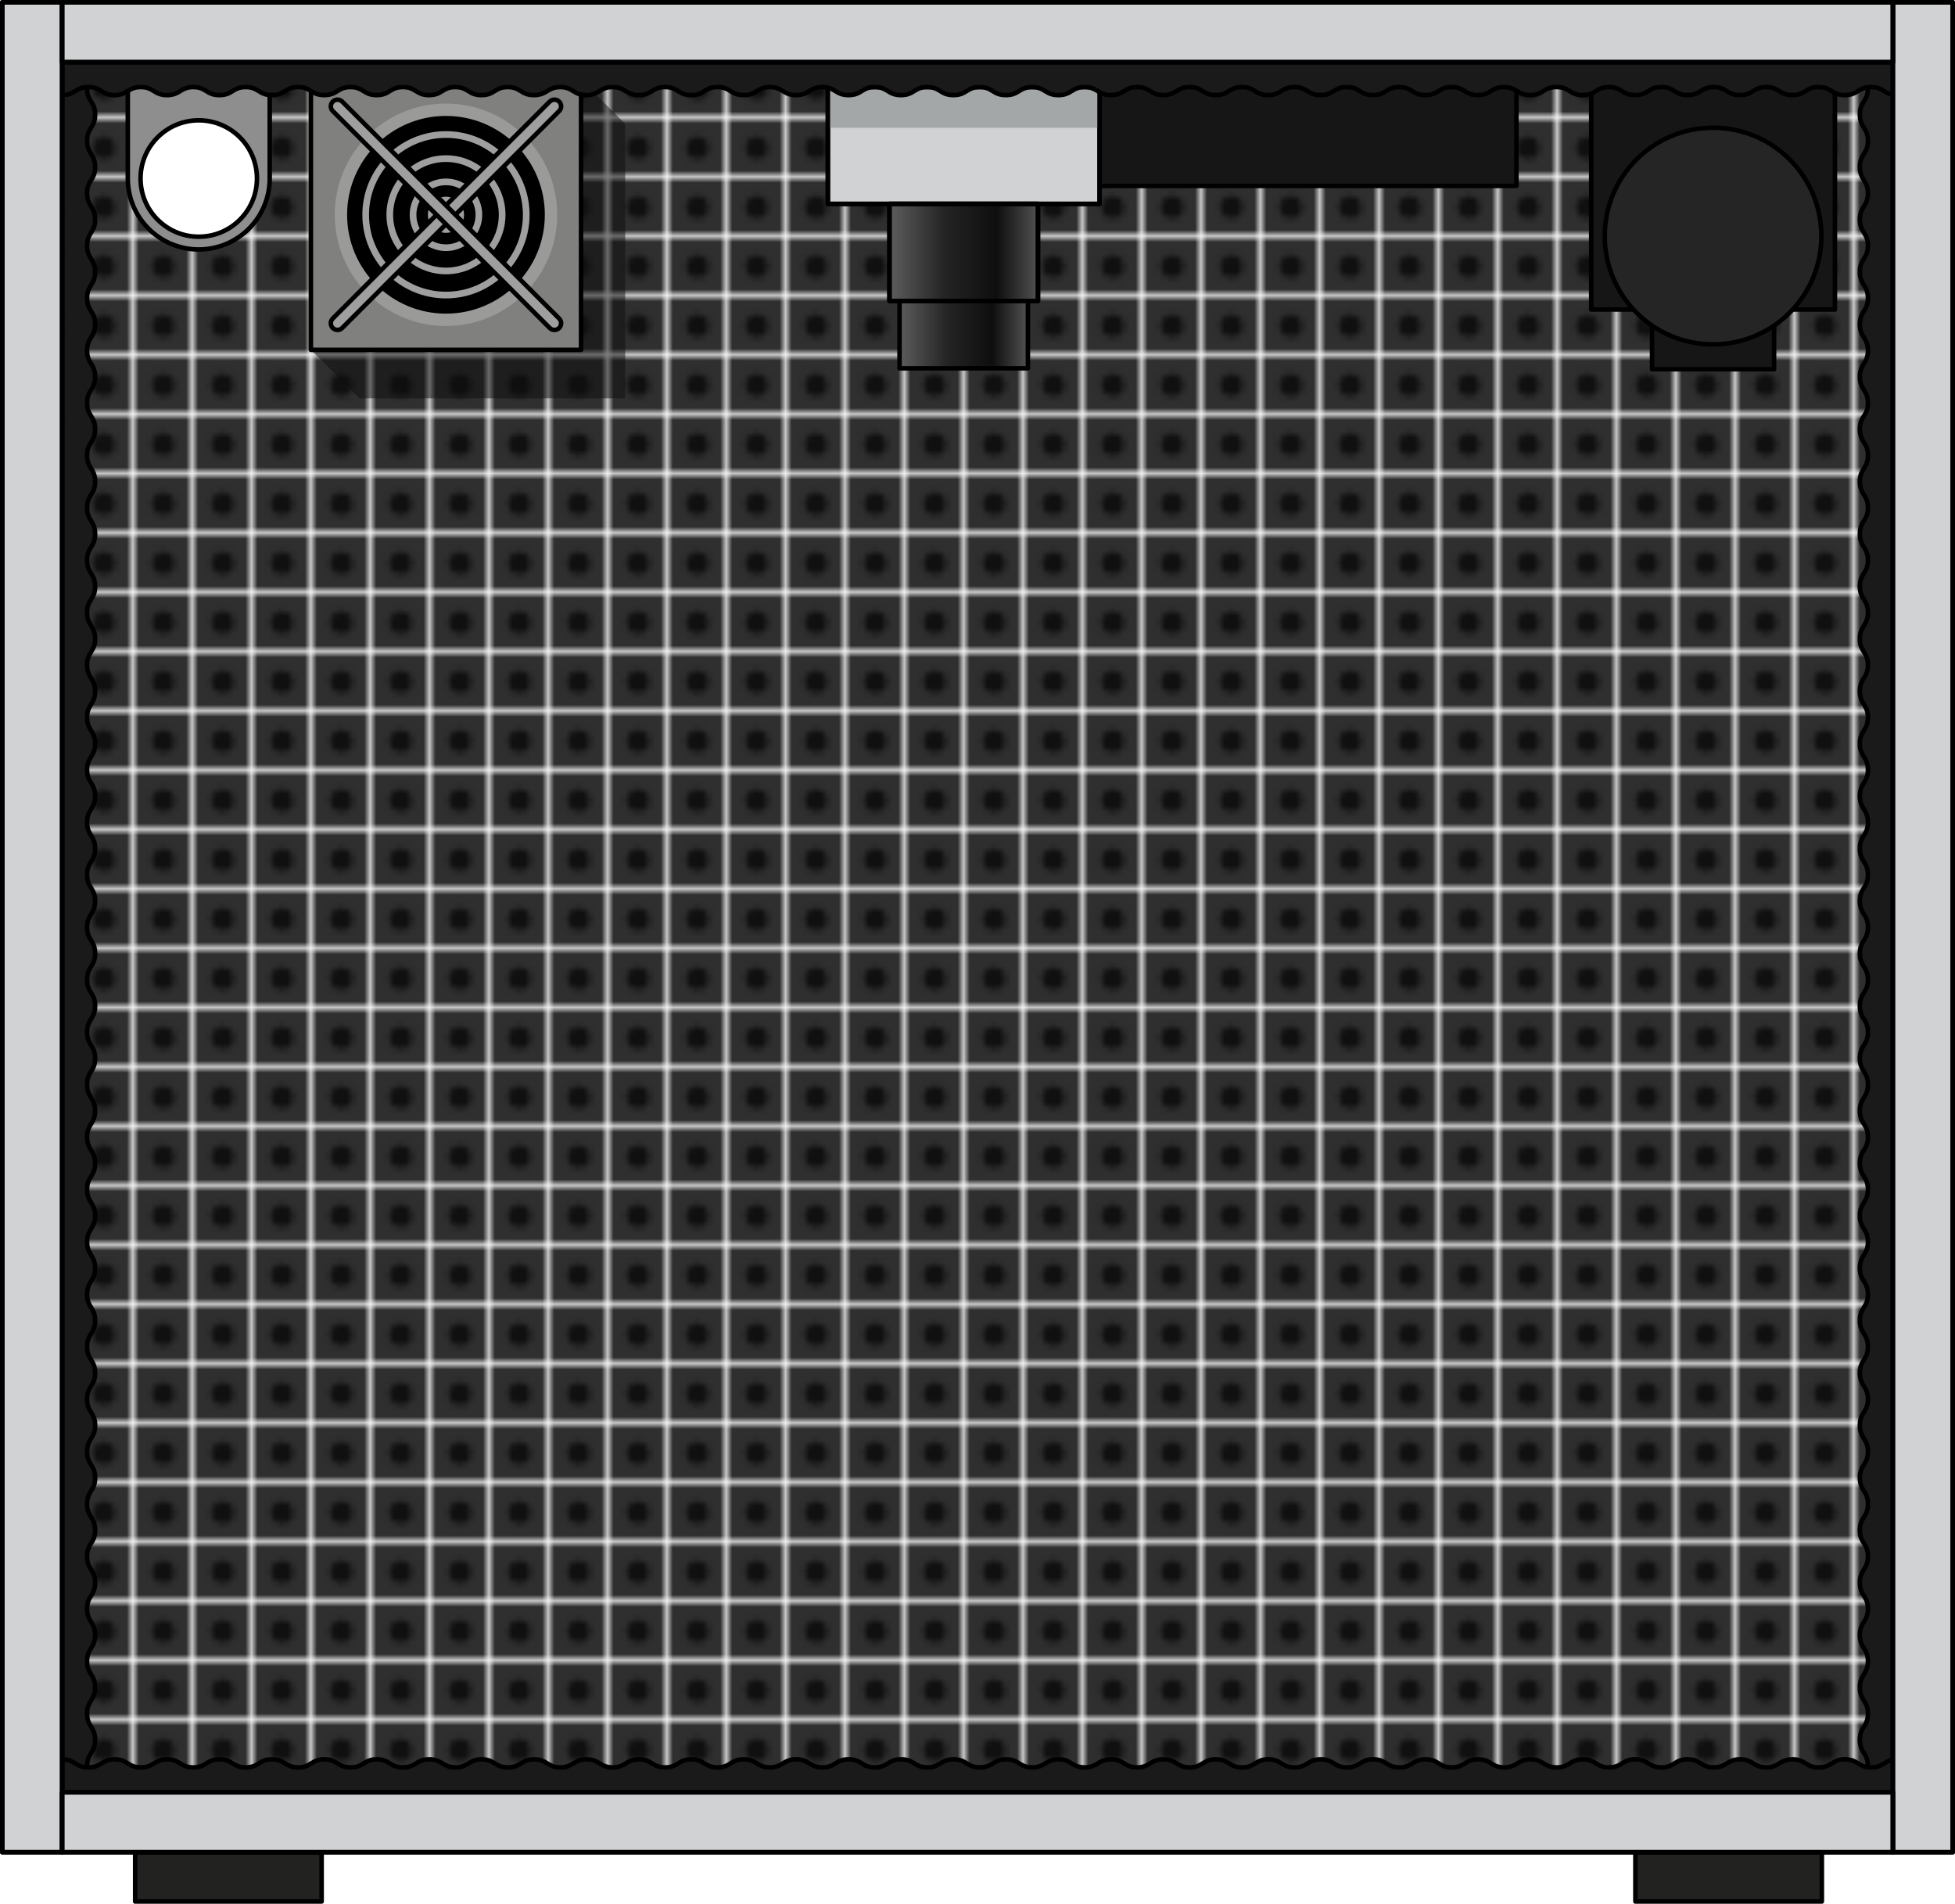 <?xml version="1.0" encoding="utf-8"?>
<!-- Generator: Adobe Illustrator 16.0.0, SVG Export Plug-In . SVG Version: 6.00 Build 0)  -->
<!DOCTYPE svg PUBLIC "-//W3C//DTD SVG 1.1//EN" "http://www.w3.org/Graphics/SVG/1.1/DTD/svg11.dtd">
<svg version="1.1" id="Layer_1" xmlns="http://www.w3.org/2000/svg" xmlns:xlink="http://www.w3.org/1999/xlink" x="0px" y="0px"
	 width="431.209px" height="419.944px" viewBox="0 0 431.209 419.944" enable-background="new 0 0 431.209 419.944"
	 xml:space="preserve">
<pattern  x="-264.033" y="-69.8" width="9.274" height="9.273" patternUnits="userSpaceOnUse" id="New_Pattern_Swatch_7" viewBox="0 -9.273 9.274 9.273" overflow="visible">
	<g>
		<polygon fill="none" points="0,0 9.274,0 9.274,-9.273 0,-9.273 		"/>
		<polygon fill="#2F2F2F" points="9.274,0 0,0 0,-9.273 9.274,-9.273 		"/>
		<path fill="#101010" d="M6.537-4.637c0,1.049-0.851,1.9-1.9,1.9c-1.049,0-1.899-0.852-1.899-1.9s0.851-1.9,1.899-1.9
			C5.687-6.537,6.537-5.686,6.537-4.637z"/>
	</g>
</pattern>
<g>
	<pattern  id="SVGID_1_" xlink:href="#New_Pattern_Swatch_7" patternTransform="matrix(1.309 0 0 1.309 2286.685 2290.82)">
	</pattern>
	<rect x="13.707" y="13.708" fill="url(#SVGID_1_)" width="403.795" height="381.658"/>
	<path fill="#8E8E8E" stroke="#000000" stroke-linecap="round" stroke-linejoin="round" stroke-miterlimit="10" d="M28.188,13.708
		v25.67c0,8.645,7.006,15.652,15.652,15.652c8.645,0,15.651-7.008,15.651-15.652v-25.67H28.188z"/>
	
		<circle fill="#FFFFFF" stroke="#000000" stroke-linecap="round" stroke-linejoin="round" stroke-miterlimit="10" cx="43.839" cy="39.378" r="12.837"/>
	<g>
		
			<rect x="364.39" y="68.276" fill="#161616" stroke="#000000" stroke-linecap="round" stroke-linejoin="round" stroke-miterlimit="10" width="26.914" height="13.182"/>
		
			<rect x="350.968" y="13.3" fill="#161616" stroke="#000000" stroke-linecap="round" stroke-linejoin="round" stroke-miterlimit="10" width="53.758" height="54.977"/>
		
			<circle fill="#252525" stroke="#000000" stroke-linecap="round" stroke-linejoin="round" stroke-miterlimit="10" cx="377.847" cy="52.073" r="23.893"/>
	</g>
	
		<rect x="203.752" y="16.863" fill="#161616" stroke="#000000" stroke-linecap="round" stroke-linejoin="round" stroke-miterlimit="10" width="130.723" height="24.143"/>
	<polygon opacity="0.5" fill="#0E0E0E" points="68.572,77.173 79.252,87.853 137.897,87.853 137.897,27.33 128.16,17.585 	"/>
	<rect x="360.714" y="408.571" fill="#222221" width="41.13" height="10.873"/>
	<rect x="29.813" y="408.571" fill="#222221" width="41.129" height="10.873"/>
	
		<rect x="360.714" y="408.571" fill="none" stroke="#000000" stroke-linecap="round" stroke-linejoin="round" stroke-miterlimit="10" width="41.13" height="10.873"/>
	
		<rect x="29.813" y="408.571" fill="none" stroke="#000000" stroke-linecap="round" stroke-linejoin="round" stroke-miterlimit="10" width="41.129" height="10.873"/>
	<path fill="#1A1A1A" stroke="#000000" stroke-linecap="round" stroke-linejoin="round" stroke-miterlimit="10" d="M410.223,13.708
		c0,2.892,1.779,2.892,1.779,5.785c0,2.892-1.779,2.892-1.779,5.784s1.779,2.893,1.779,5.785s-1.779,2.893-1.779,5.784
		c0,2.893,1.779,2.893,1.779,5.782c0,2.893-1.779,2.893-1.779,5.785c0,2.892,1.779,2.892,1.779,5.783
		c0,2.893-1.779,2.893-1.779,5.782c0,2.893,1.779,2.893,1.779,5.782c0,2.894-1.779,2.894-1.779,5.784
		c0,2.892,1.779,2.892,1.779,5.78c0,2.892-1.779,2.892-1.779,5.785c0,2.889,1.779,2.889,1.779,5.781
		c0,2.891-1.779,2.891-1.779,5.779c0,2.892,1.779,2.892,1.779,5.783c0,2.891-1.779,2.891-1.779,5.781
		c0,2.889,1.779,2.889,1.779,5.778c0,2.889-1.779,2.889-1.779,5.779s1.779,2.891,1.779,5.784c0,2.889-1.779,2.889-1.779,5.778
		c0,2.888,1.779,2.888,1.779,5.776c0,2.89-1.779,2.89-1.779,5.781s1.779,2.892,1.779,5.781c0,2.893-1.779,2.893-1.779,5.783
		s1.779,2.891,1.779,5.781c0,2.892-1.779,2.892-1.779,5.782c0,2.892,1.779,2.892,1.779,5.783c0,2.89-1.779,2.89-1.779,5.781
		c0,2.897,1.779,2.897,1.779,5.794c0,2.895-1.779,2.895-1.779,5.789c0,2.892,1.779,2.892,1.779,5.784
		c0,2.896-1.779,2.896-1.779,5.789c0,2.892,1.779,2.892,1.779,5.785c0,2.892-1.779,2.892-1.779,5.785
		c0,2.892,1.779,2.892,1.779,5.785c0,2.892-1.779,2.892-1.779,5.784c0,2.891,1.779,2.891,1.779,5.78
		c0,2.893-1.779,2.893-1.779,5.785c0,2.892,1.779,2.892,1.779,5.785c0,2.892-1.779,2.892-1.779,5.784s1.779,2.893,1.779,5.785
		s-1.779,2.893-1.779,5.784c0,2.893,1.779,2.893,1.779,5.782c0,2.893-1.779,2.893-1.779,5.785c0,2.892,1.779,2.892,1.779,5.783
		c0,2.893-1.779,2.893-1.779,5.782c0,2.893,1.779,2.893,1.779,5.783c0,2.893-1.779,2.893-1.779,5.784
		c0,2.891,1.779,2.891,1.779,5.779c0,2.892-1.779,2.892-1.779,5.784c0,2.891,1.779,2.891,1.779,5.781s-1.779,2.891-1.779,5.779
		c0,2.892,1.779,2.892,1.779,5.782c0,2.892-1.779,2.892-1.779,5.781s1.779,2.89,1.779,5.78c0,2.89-1.779,2.89-1.779,5.778
		c0,2.891,1.779,2.891,1.779,5.785c0,2.889-1.779,2.889-1.779,5.778c0,2.888,1.779,2.888,1.779,5.776
		c0,2.891-1.779,2.891-1.779,5.781c0,2.892,1.779,2.892,1.779,5.781c0,2.893-1.779,2.893-1.779,5.783
		c0,2.892,1.779,2.892,1.779,5.781c0,2.892-1.779,2.892-1.779,5.783c0,2.891,1.779,2.891,1.779,5.782c0,2.89-1.779,2.89-1.779,5.781
		h7.279v-219.76V13.708H410.223z"/>
	<path fill="#1A1A1A" stroke="#000000" stroke-linecap="round" stroke-linejoin="round" stroke-miterlimit="10" d="M20.984,13.708
		c0,2.892-1.779,2.892-1.779,5.785c0,2.892,1.779,2.892,1.779,5.784s-1.779,2.893-1.779,5.785s1.779,2.893,1.779,5.784
		c0,2.893-1.779,2.893-1.779,5.782c0,2.893,1.779,2.893,1.779,5.785c0,2.892-1.779,2.892-1.779,5.783
		c0,2.893,1.779,2.893,1.779,5.782c0,2.893-1.779,2.893-1.779,5.782c0,2.894,1.779,2.894,1.779,5.784
		c0,2.892-1.779,2.892-1.779,5.78c0,2.892,1.779,2.892,1.779,5.785c0,2.889-1.779,2.889-1.779,5.781
		c0,2.891,1.779,2.891,1.779,5.779c0,2.892-1.779,2.892-1.779,5.783c0,2.891,1.779,2.891,1.779,5.781
		c0,2.889-1.779,2.889-1.779,5.778c0,2.889,1.779,2.889,1.779,5.779s-1.779,2.891-1.779,5.784c0,2.889,1.779,2.889,1.779,5.778
		c0,2.888-1.779,2.888-1.779,5.776c0,2.89,1.779,2.89,1.779,5.781s-1.779,2.892-1.779,5.781c0,2.893,1.779,2.893,1.779,5.783
		s-1.779,2.891-1.779,5.781c0,2.892,1.779,2.892,1.779,5.782c0,2.892-1.779,2.892-1.779,5.783c0,2.89,1.779,2.89,1.779,5.781
		c0,2.897-1.779,2.897-1.779,5.794c0,2.895,1.779,2.895,1.779,5.789c0,2.892-1.779,2.892-1.779,5.784
		c0,2.896,1.779,2.896,1.779,5.789c0,2.892-1.779,2.892-1.779,5.785c0,2.892,1.779,2.892,1.779,5.785
		c0,2.892-1.779,2.892-1.779,5.785c0,2.892,1.779,2.892,1.779,5.784c0,2.891-1.779,2.891-1.779,5.78
		c0,2.893,1.779,2.893,1.779,5.785c0,2.892-1.779,2.892-1.779,5.785c0,2.892,1.779,2.892,1.779,5.784s-1.779,2.893-1.779,5.785
		s1.779,2.893,1.779,5.784c0,2.893-1.779,2.893-1.779,5.782c0,2.893,1.779,2.893,1.779,5.785c0,2.892-1.779,2.892-1.779,5.783
		c0,2.893,1.779,2.893,1.779,5.782c0,2.893-1.779,2.893-1.779,5.783c0,2.893,1.779,2.893,1.779,5.784
		c0,2.891-1.779,2.891-1.779,5.779c0,2.892,1.779,2.892,1.779,5.784c0,2.891-1.779,2.891-1.779,5.781s1.779,2.891,1.779,5.779
		c0,2.892-1.779,2.892-1.779,5.782c0,2.892,1.779,2.892,1.779,5.781s-1.779,2.89-1.779,5.78c0,2.89,1.779,2.89,1.779,5.778
		c0,2.891-1.779,2.891-1.779,5.785c0,2.889,1.779,2.889,1.779,5.778c0,2.888-1.779,2.888-1.779,5.776
		c0,2.891,1.779,2.891,1.779,5.781c0,2.892-1.779,2.892-1.779,5.781c0,2.893,1.779,2.893,1.779,5.783
		c0,2.892-1.779,2.892-1.779,5.781c0,2.892,1.779,2.892,1.779,5.783c0,2.891-1.779,2.891-1.779,5.782c0,2.89,1.779,2.89,1.779,5.781
		h-7.277v-219.76V13.708H20.984z"/>
	<path fill="#1A1A1A" stroke="#000000" stroke-linecap="round" stroke-linejoin="round" stroke-miterlimit="10" d="M412.712,389.866
		c-2.892,0-2.892-1.779-5.782-1.779c-2.893,0-2.893,1.779-5.783,1.779s-2.891-1.779-5.781-1.779c-2.259,0-2.77,1.076-4.256,1.552
		c-0.415,0.133-0.895,0.228-1.525,0.228c-2.168,0-2.711-1.001-4.066-1.502c-0.451-0.166-0.993-0.277-1.717-0.277
		c-0.723,0-1.266,0.111-1.717,0.277c-1.354,0.501-1.898,1.502-4.066,1.502c-2.887,0-2.887-1.779-5.774-1.779h-0.003h-0.004
		c-2.887,0-2.89,1.776-5.777,1.779c-2.887-0.003-2.89-1.779-5.779-1.779c-0.002,0-0.002,0-0.002,0h-0.005
		c-2.889,0-2.892,1.776-5.776,1.779c-2.885-0.003-2.888-1.779-5.775-1.779c-0.001,0-0.001,0-0.001,0h-0.005
		c-2.889,0-2.891,1.778-5.777,1.779c-2.889-0.001-2.889-1.779-5.781-1.779h-0.002h-0.004c-2.887,0-2.889,1.778-5.775,1.779
		c-2.889-0.001-2.89-1.779-5.778-1.779h-0.003h-0.001c-2.89,0-2.89,1.779-5.781,1.779c-2.888,0-2.888-1.779-5.778-1.779h-0.002
		h-0.002c-2.287,0-2.781,1.104-4.316,1.568c-0.403,0.123-0.861,0.211-1.465,0.211c-2.89,0-2.89-1.779-5.779-1.779h-0.002h-0.001
		c-2.89,0-2.89,1.779-5.782,1.779c-2.888,0-2.888-1.779-5.779-1.779h-0.001h-0.003c-2.891,0-2.893,1.778-5.783,1.779
		c-2.887-0.001-2.889-1.779-5.779-1.779h-0.003c-0.001,0-0.001,0-0.001,0c-2.892,0-2.893,1.778-5.781,1.779
		c-2.889-0.001-2.891-1.779-5.78-1.779h-0.005c0,0-0.003,0-0.004,0c-2.892,0-2.893,1.776-5.78,1.779
		c-2.886-0.003-2.888-1.779-5.778-1.779H256.6h-0.005c-2.89,0-2.894,1.775-5.78,1.779c-2.887-0.004-2.889-1.779-5.779-1.779h-0.004
		h-0.002c-2.892,0-2.893,1.778-5.78,1.779c-2.892-0.001-2.893-1.779-5.782-1.779c-0.002,0-0.003,0-0.003,0h-0.004
		c-2.893,0-2.894,1.778-5.781,1.779c-2.888-0.001-2.889-1.779-5.778-1.779h-0.004c-0.003,0-0.004,0-0.004,0
		c-2.893,0-2.898,1.775-5.784,1.778c-2.884-0.003-2.89-1.778-5.776-1.778c0,0-0.006,0.001-0.008,0.001l-0.008-0.001
		c-2.891,0-2.896,1.774-5.779,1.778c-2.883-0.004-2.889-1.778-5.775-1.778l-0.014,0.001l-0.015-0.001
		c-2.888,0-2.893,1.774-5.771,1.778c-2.881-0.004-2.886-1.778-5.773-1.778l-0.009,0.001c0,0-0.007-0.001-0.011-0.001
		c-2.889,0-2.892,1.775-5.776,1.779c-2.89-0.004-2.893-1.779-5.787-1.779c-2.259,0-2.77,1.076-4.256,1.552
		c-0.415,0.133-0.895,0.228-1.525,0.228c-2.168,0-2.711-1.001-4.066-1.502c-0.451-0.166-0.993-0.277-1.717-0.277
		s-1.266,0.111-1.717,0.277c-1.355,0.501-1.898,1.502-4.066,1.502c-2.887,0-2.887-1.779-5.774-1.779h-0.003h-0.004
		c-2.887,0-2.89,1.776-5.777,1.779c-2.887-0.003-2.891-1.779-5.779-1.779h-0.004c0,0-0.002,0-0.004,0
		c-2.889,0-2.891,1.776-5.775,1.779c-2.885-0.003-2.888-1.779-5.773-1.779h-0.004c0,0-0.003,0-0.004,0
		c-2.889,0-2.891,1.778-5.777,1.779c-2.889-0.001-2.889-1.779-5.779-1.779c-0.002,0-0.002,0-0.002,0h-0.004
		c-2.89,0-2.891,1.778-5.775,1.779c-2.891-0.001-2.892-1.779-5.779-1.779h-0.001h-0.003c-2.528,0-2.846,1.362-4.821,1.702
		c-0.282,0.049-0.599,0.077-0.96,0.077c-2.889,0-2.889-1.779-5.78-1.779h-0.001H94.67c-1.443,0-2.166,0.444-2.889,0.89
		c-0.722,0.445-1.445,0.89-2.891,0.89c-2.892-0.001-2.893-1.779-5.78-1.779h-0.001h-0.003c-2.89,0-2.89,1.779-5.782,1.779
		c-2.889,0-2.889-1.779-5.779-1.779h-0.002h-0.002c-2.891,0-2.893,1.778-5.783,1.779c-2.887-0.001-2.889-1.779-5.779-1.779h-0.003
		h-0.003c-2.89,0-2.891,1.778-5.779,1.779c-2.889-0.001-2.891-1.779-5.781-1.779h-0.004h-0.004c-2.892,0-2.893,1.776-5.781,1.779
		c-2.885-0.003-2.887-1.779-5.778-1.779c-0.003,0-0.003,0-0.003,0h-0.008v0.001c-2.879,0.004-2.885,1.778-5.773,1.778
		c-2.893,0-2.893-1.779-5.785-1.779s-2.893,1.779-5.783,1.779c-2.895,0-2.895-1.779-5.785-1.779v7.278h23.127h138.771h23.128
		h196.632h23.128v-7.278C415.602,388.087,415.602,389.866,412.712,389.866z"/>
	<g>
		
			<rect x="68.572" y="17.585" fill="#80807E" stroke="#000000" stroke-linecap="round" stroke-linejoin="round" stroke-miterlimit="10" width="59.588" height="59.588"/>
		<circle fill="#9A9A98" cx="98.366" cy="47.378" r="24.532"/>
		
			<circle stroke="#000000" stroke-linecap="round" stroke-linejoin="round" stroke-miterlimit="10" cx="98.366" cy="47.378" r="21.306"/>
		<path fill="#9F9F9F" d="M98.367,65.823c-10.171,0-18.445-8.274-18.445-18.445c0-10.17,8.274-18.443,18.445-18.443
			c10.17,0,18.443,8.273,18.443,18.443C116.811,57.549,108.537,65.823,98.367,65.823z M98.367,30.408
			c-9.359,0-16.972,7.612-16.972,16.97c0,9.359,7.612,16.972,16.972,16.972c9.357,0,16.97-7.612,16.97-16.972
			C115.337,38.021,107.725,30.408,98.367,30.408z"/>
		<path fill="#9F9F9F" d="M98.365,60.508c-7.238,0-13.129-5.89-13.129-13.13c0-7.238,5.891-13.128,13.129-13.128
			s13.129,5.89,13.129,13.128C111.494,54.618,105.604,60.508,98.365,60.508z M98.365,35.724c-6.427,0-11.654,5.228-11.654,11.654
			s5.228,11.656,11.654,11.656s11.654-5.229,11.654-11.656S104.792,35.724,98.365,35.724z"/>
		<path fill="#9F9F9F" d="M98.367,55.38c-4.412,0-8.002-3.59-8.002-8.002c0-4.411,3.59-8,8.002-8c4.411,0,8,3.589,8,8
			C106.367,51.79,102.778,55.38,98.367,55.38z M98.367,40.853c-3.6,0-6.527,2.928-6.527,6.525c0,3.6,2.928,6.527,6.527,6.527
			c3.598,0,6.525-2.928,6.525-6.527C104.893,43.78,101.965,40.853,98.367,40.853z"/>
		<path fill="#9F9F9F" d="M98.367,51.364c-2.198,0-3.987-1.788-3.987-3.986c0-2.196,1.789-3.984,3.987-3.984
			c2.195,0,3.984,1.788,3.984,3.984C102.352,49.576,100.563,51.364,98.367,51.364z M98.367,44.868c-1.387,0-2.514,1.125-2.514,2.51
			s1.127,2.512,2.514,2.512c1.385,0,2.51-1.127,2.51-2.512S99.752,44.868,98.367,44.868z"/>
		<path fill="#9F9F9F" stroke="#000000" stroke-linecap="round" stroke-linejoin="round" stroke-miterlimit="10" d="M74.44,72.778
			c-0.378,0-0.755-0.144-1.042-0.432c-0.576-0.576-0.576-1.509,0-2.084l47.85-47.85c0.576-0.576,1.509-0.576,2.084,0
			c0.576,0.575,0.576,1.508,0,2.084l-47.85,47.85C75.194,72.635,74.817,72.778,74.44,72.778z"/>
		<path fill="#9F9F9F" stroke="#000000" stroke-linecap="round" stroke-linejoin="round" stroke-miterlimit="10" d="M72.967,23.454
			c0-0.377,0.144-0.754,0.432-1.041c0.576-0.576,1.508-0.576,2.084,0l47.85,47.85c0.576,0.575,0.576,1.508,0,2.084
			c-0.575,0.576-1.508,0.576-2.084,0l-47.85-47.85C73.11,24.209,72.967,23.832,72.967,23.454z"/>
	</g>
	<g>
		
			<rect x="182.601" y="19.205" fill="#D0D2D3" stroke="#000000" stroke-linecap="round" stroke-linejoin="round" stroke-miterlimit="10" width="59.934" height="25.771"/>
		<rect x="182.601" y="17.585" fill="#A3A7A8" width="59.934" height="10.596"/>
		
			<rect x="182.601" y="19.205" fill="none" stroke="#000000" stroke-linecap="round" stroke-linejoin="round" stroke-miterlimit="10" width="59.934" height="25.771"/>
		<linearGradient id="SVGID_2_" gradientUnits="userSpaceOnUse" x1="196.189" y1="55.681" x2="228.946" y2="55.681">
			<stop  offset="0" style="stop-color:#5D5D5D"/>
			<stop  offset="0.371" style="stop-color:#242424"/>
			<stop  offset="0.72" style="stop-color:#0E0E0E"/>
			<stop  offset="1" style="stop-color:#515151"/>
		</linearGradient>
		
			<rect x="196.188" y="44.976" fill="url(#SVGID_2_)" stroke="#000000" stroke-linecap="round" stroke-linejoin="round" stroke-miterlimit="10" width="32.758" height="21.41"/>
		<linearGradient id="SVGID_3_" gradientUnits="userSpaceOnUse" x1="198.411" y1="73.814" x2="226.724" y2="73.814">
			<stop  offset="0" style="stop-color:#5D5D5D"/>
			<stop  offset="0.371" style="stop-color:#242424"/>
			<stop  offset="0.72" style="stop-color:#0E0E0E"/>
			<stop  offset="1" style="stop-color:#515151"/>
		</linearGradient>
		
			<rect x="198.411" y="66.386" fill="url(#SVGID_3_)" stroke="#000000" stroke-linecap="round" stroke-linejoin="round" stroke-miterlimit="10" width="28.313" height="14.857"/>
		
			<rect x="196.188" y="44.976" fill="none" stroke="#000000" stroke-linecap="round" stroke-linejoin="round" stroke-miterlimit="10" width="32.758" height="21.41"/>
	</g>
	<path fill="#1A1A1A" stroke="#000000" stroke-linecap="round" stroke-linejoin="round" stroke-miterlimit="10" d="M19.489,19.205
		c2.892,0,2.892,1.779,5.782,1.779c2.892,0,2.892-1.779,5.783-1.779c2.891,0,2.891,1.779,5.781,1.779
		c2.259,0,2.769-1.076,4.256-1.552c0.414-0.133,0.895-0.228,1.525-0.228c2.168,0,2.711,1.001,4.066,1.502
		c0.451,0.166,0.993,0.277,1.717,0.277c0.723,0,1.266-0.111,1.717-0.277c1.354-0.501,1.897-1.502,4.065-1.502
		c2.888,0,2.888,1.779,5.774,1.779c0.002,0,0.004,0,0.004,0h0.004c2.887,0,2.889-1.776,5.777-1.779
		c2.887,0.003,2.89,1.779,5.779,1.779h0.004h0.003c2.889,0,2.892-1.776,5.776-1.779c2.885,0.003,2.887,1.779,5.775,1.779h0.004
		h0.002c2.889,0,2.891-1.777,5.777-1.779c2.889,0.002,2.889,1.779,5.78,1.779c0.001,0,0.003,0,0.003,0h0.004
		c2.887,0,2.889-1.777,5.774-1.779c2.89,0.002,2.89,1.779,5.779,1.779h0.003l0,0c2.891,0,2.891-1.779,5.782-1.779
		c2.888,0,2.888,1.779,5.778,1.779h0.002h0.002c2.287,0,2.781-1.103,4.315-1.568c0.404-0.122,0.862-0.211,1.465-0.211
		c2.89,0,2.89,1.779,5.78,1.779h0.002l0,0c2.891,0,2.891-1.779,5.783-1.779c2.888,0,2.888,1.779,5.779,1.779h0.001h0.003
		c2.891,0,2.893-1.777,5.782-1.779c2.888,0.002,2.889,1.779,5.78,1.779h0.002h0.003c2.89,0,2.892-1.777,5.78-1.779
		c2.889,0.002,2.891,1.779,5.78,1.779c0.001,0,0.003,0,0.003,0h0.006c2.892,0,2.893-1.776,5.78-1.779
		c2.885,0.003,2.888,1.779,5.778,1.779c0,0,0.003,0,0.006,0h0.005c2.89,0,2.894-1.775,5.78-1.779
		c2.887,0.004,2.889,1.779,5.779,1.779h0.003h0.003c2.891,0,2.893-1.777,5.779-1.779c2.893,0.002,2.893,1.779,5.783,1.779h0.003
		h0.003c2.894,0,2.895-1.777,5.782-1.779c2.888,0.002,2.889,1.779,5.777,1.779h0.005h0.007c2.89,0,2.896-1.775,5.781-1.777
		c2.884,0.002,2.889,1.777,5.776,1.777l0.008-0.001c0,0,0.005,0.001,0.008,0.001c2.891,0,2.896-1.773,5.778-1.777
		c2.884,0.004,2.89,1.777,5.776,1.777c0.006,0,0.01-0.001,0.014-0.001c0,0,0.01,0.001,0.015,0.001c2.888,0,2.893-1.773,5.771-1.777
		c2.882,0.004,2.887,1.777,5.774,1.777l0.009-0.001c0.004,0,0.006,0.001,0.006,0.001c2.893,0,2.896-1.775,5.781-1.779
		c2.89,0.004,2.893,1.779,5.787,1.779c2.259,0,2.77-1.076,4.256-1.552c0.415-0.133,0.895-0.228,1.525-0.228
		c2.168,0,2.711,1.001,4.066,1.502c0.451,0.166,0.993,0.277,1.717,0.277c0.723,0,1.266-0.111,1.717-0.277
		c1.354-0.501,1.898-1.502,4.066-1.502c2.887,0,2.887,1.779,5.774,1.779h0.003c0.002,0,0.002,0,0.002,0
		c2.889,0,2.892-1.776,5.779-1.779c2.887,0.003,2.89,1.779,5.778,1.779h0.004h0.004c2.889,0,2.892-1.776,5.776-1.779
		c2.885,0.003,2.888,1.779,5.773,1.779h0.004h0.004c2.889,0,2.891-1.777,5.776-1.779c2.889,0.002,2.89,1.779,5.78,1.779h0.004
		c0,0,0.001,0,0.002,0c2.889,0,2.891-1.777,5.775-1.779c2.891,0.002,2.892,1.779,5.779,1.779h0.001h0.003
		c2.527,0,2.845-1.362,4.821-1.702c0.282-0.049,0.599-0.077,0.96-0.077c2.889,0,2.889,1.779,5.779,1.779h0.002h0.001
		c1.444,0,2.167-0.444,2.89-0.89c0.722-0.444,1.445-0.89,2.891-0.89c2.892,0.002,2.893,1.779,5.78,1.779h0.001h0.003
		c2.89,0,2.89-1.779,5.782-1.779c2.888,0,2.888,1.779,5.779,1.779h0.001h0.003c2.891,0,2.893-1.777,5.783-1.779
		c2.887,0.002,2.889,1.779,5.779,1.779h0.002h0.004c2.89,0,2.891-1.777,5.779-1.779c2.889,0.002,2.891,1.779,5.78,1.779
		c0,0,0.003,0,0.005,0h0.004c2.892,0,2.893-1.776,5.78-1.779c2.886,0.003,2.888,1.779,5.778,1.779h0.006c0,0,0.002,0,0.005,0v-0.001
		c2.88-0.004,2.886-1.778,5.774-1.778c2.893,0,2.893,1.779,5.785,1.779s2.893-1.779,5.783-1.779c2.895,0,2.895,1.779,5.785,1.779
		v-7.277h-23.128H256.596h-23.128H36.836H13.708v7.277C16.6,20.984,16.6,19.205,19.489,19.205z"/>
	
		<rect x="417.502" y="0.5" fill="#D0D2D3" stroke="#000000" stroke-linecap="round" stroke-linejoin="round" stroke-miterlimit="10" width="13.207" height="408.071"/>
	
		<rect x="417.502" y="0.5" fill="none" stroke="#000000" stroke-linecap="round" stroke-linejoin="round" stroke-miterlimit="10" width="13.207" height="408.071"/>
	
		<rect x="0.5" y="0.5" fill="#D0D2D3" stroke="#000000" stroke-linecap="round" stroke-linejoin="round" stroke-miterlimit="10" width="13.207" height="408.071"/>
	
		<rect x="0.5" y="0.5" fill="none" stroke="#000000" stroke-linecap="round" stroke-linejoin="round" stroke-miterlimit="10" width="13.207" height="408.071"/>
	
		<rect x="13.707" y="0.5" fill="#D0D2D3" stroke="#000000" stroke-linecap="round" stroke-linejoin="round" stroke-miterlimit="10" width="403.795" height="13.207"/>
	
		<rect x="13.707" y="0.5" fill="none" stroke="#000000" stroke-linecap="round" stroke-linejoin="round" stroke-miterlimit="10" width="403.795" height="13.207"/>
	
		<rect x="13.707" y="395.365" fill="#D0D2D3" stroke="#000000" stroke-linecap="round" stroke-linejoin="round" stroke-miterlimit="10" width="403.795" height="13.206"/>
	
		<rect x="13.707" y="395.365" fill="none" stroke="#000000" stroke-linecap="round" stroke-linejoin="round" stroke-miterlimit="10" width="403.795" height="13.206"/>
</g>
</svg>
